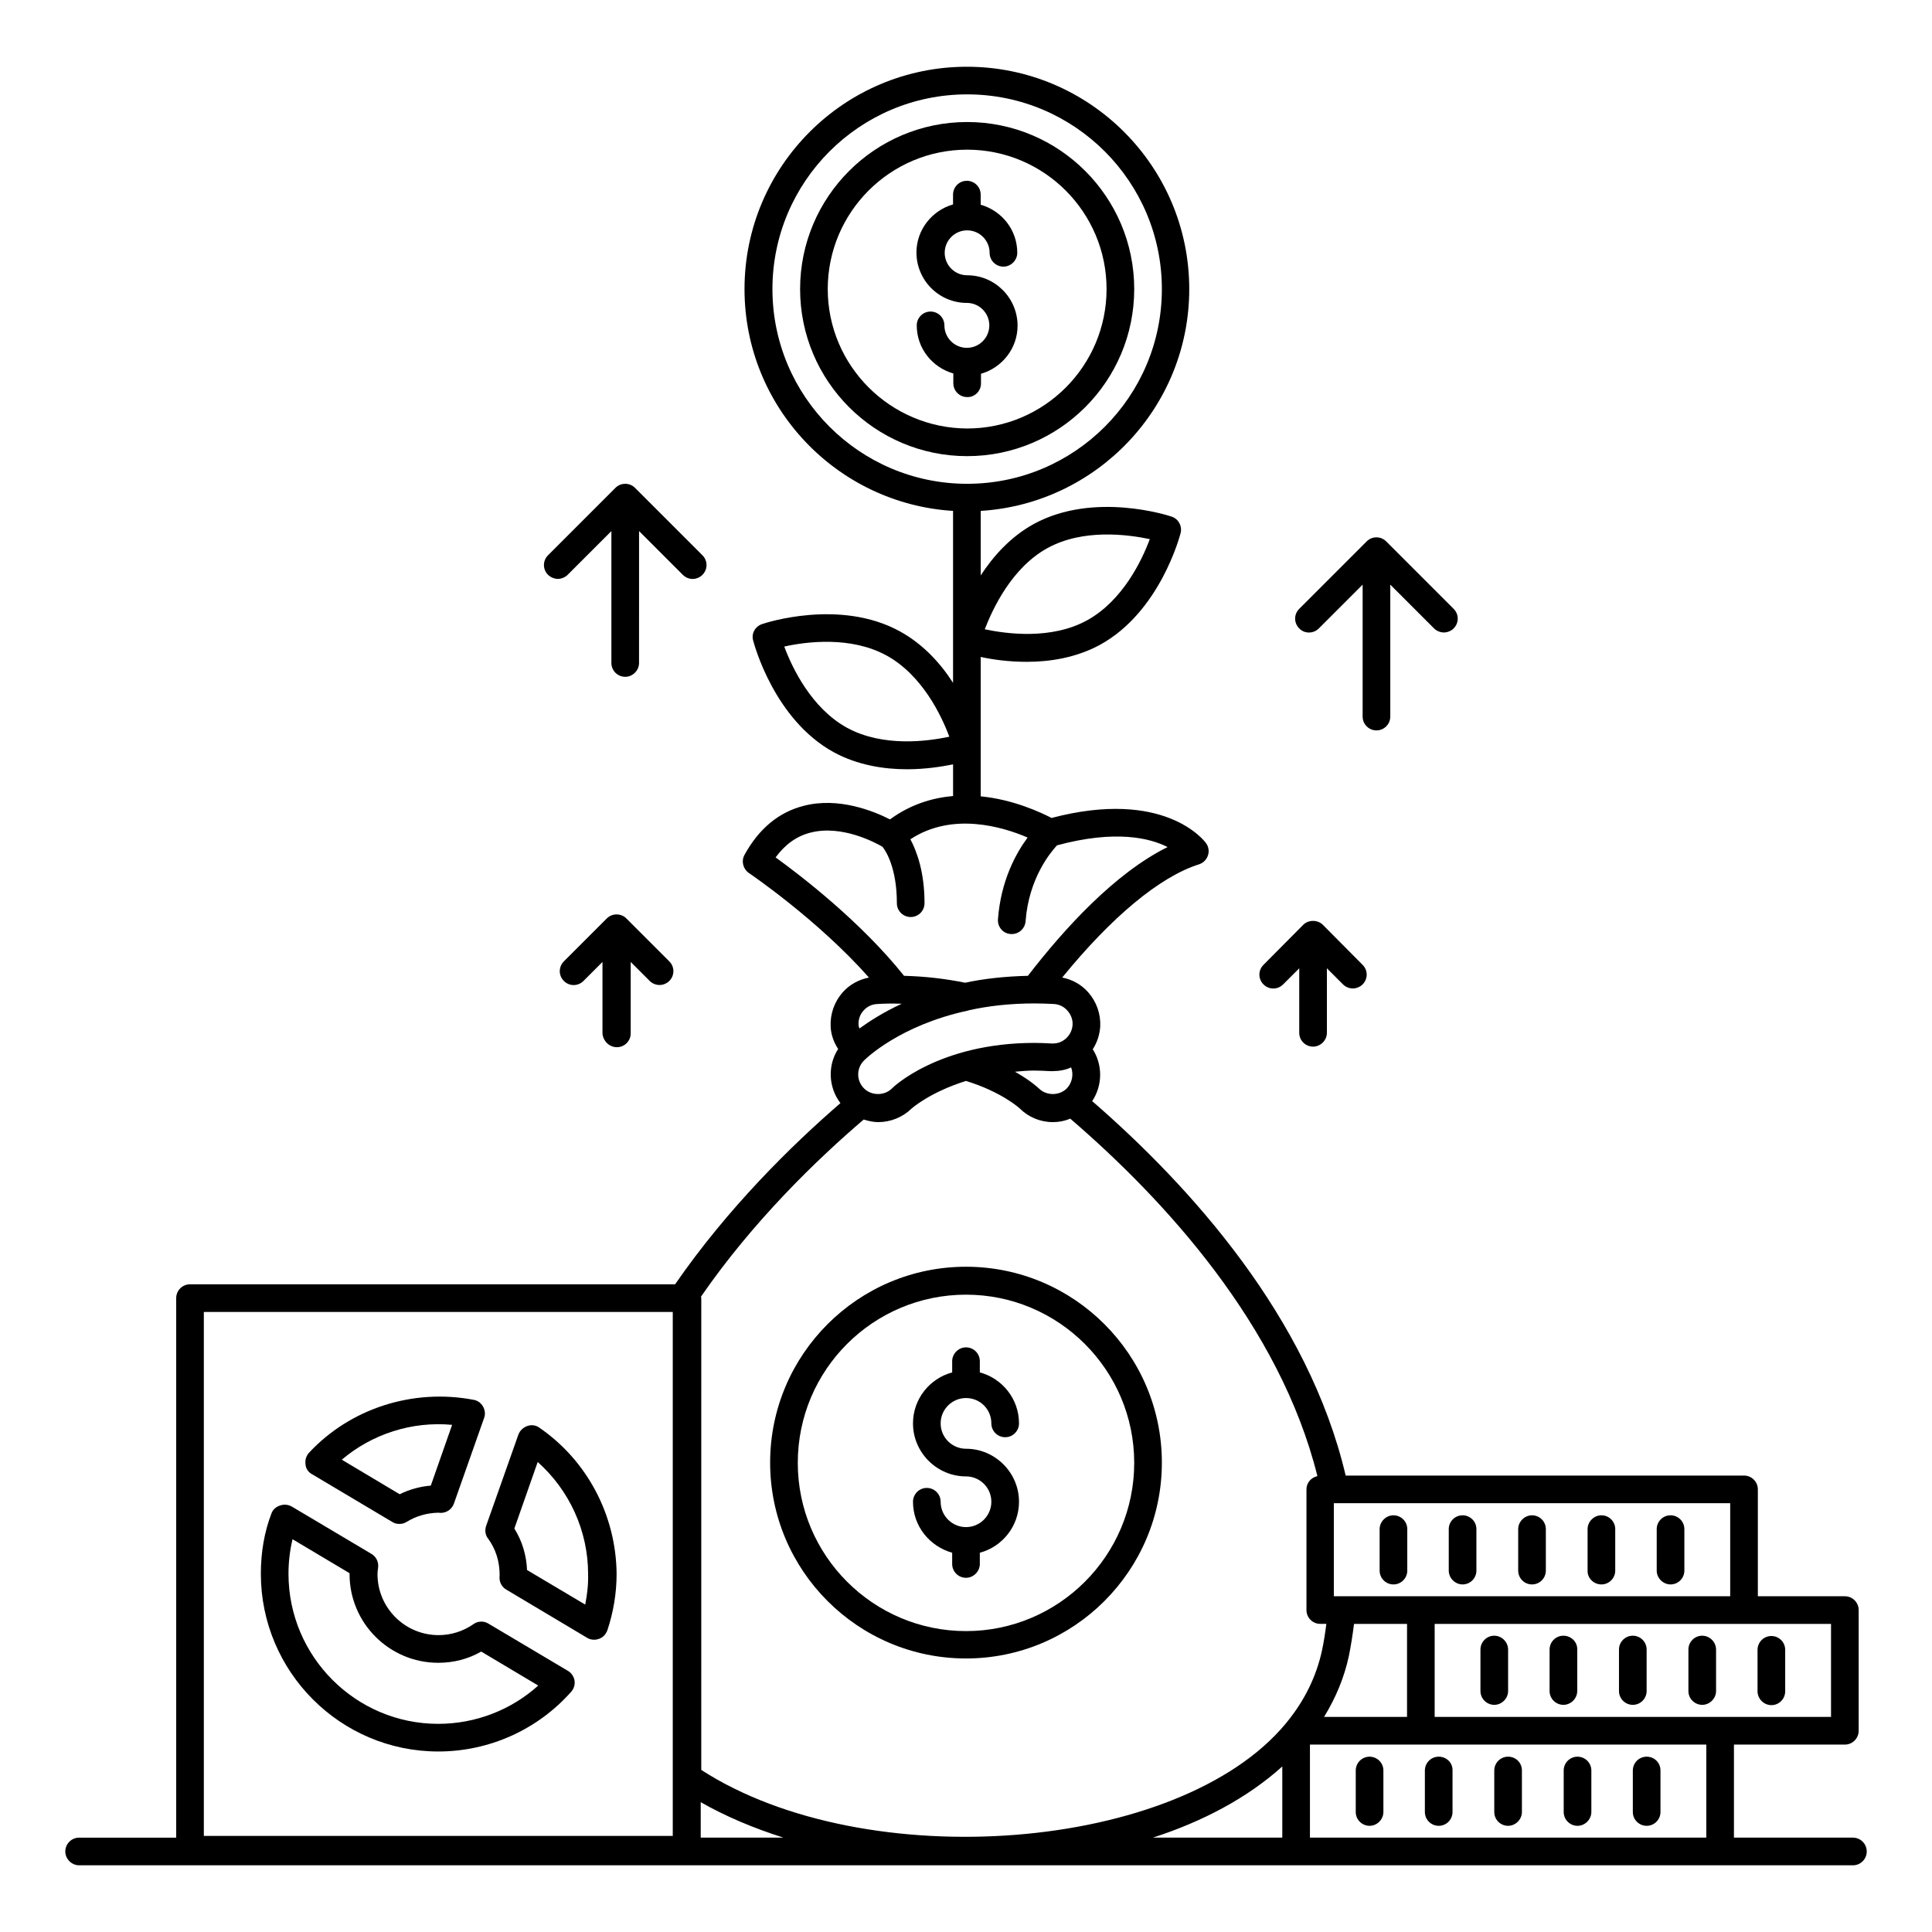 <?xml version="1.0" encoding="UTF-8"?>
<!-- Uploaded to: SVG Find, www.svgrepo.com, Generator: SVG Find Mixer Tools -->
<svg fill="#000000" width="800px" height="800px" version="1.1" viewBox="144 144 512 512" xmlns="http://www.w3.org/2000/svg">
 <g>
  <path d="m635.04 630.99h-31.527v-24.656h29.391c2.062 0 3.664-1.68 3.664-3.664v-31.984c0-2.062-1.68-3.664-3.664-3.664h-23.055v-28.32c0-2.062-1.68-3.664-3.664-3.664h-105.57c-9.848-41.984-41.145-76.641-67.176-99.234 2.75-4.121 2.824-9.543 0.152-13.742 1.145-1.754 1.832-3.816 1.984-6.031 0.152-3.359-0.992-6.566-3.207-9.082-1.832-2.062-4.199-3.359-6.871-3.894 13.129-16.105 25.879-26.719 36.258-30 1.145-0.383 1.984-1.223 2.367-2.367 0.383-1.145 0.152-2.367-0.535-3.281-0.457-0.609-10.992-14.504-40.914-6.641-2.977-1.527-10.152-4.887-18.777-5.727v-36.945c3.055 0.688 7.406 1.297 12.215 1.297 6.106 0 13.055-1.07 19.391-4.504 15.879-8.703 21.145-28.777 21.375-29.617 0.457-1.832-0.535-3.742-2.367-4.352-0.84-0.305-20.609-6.719-36.488 1.91-6.258 3.434-10.84 8.625-14.121 13.664l-0.004-17.098c30.762-1.91 55.266-27.48 55.266-58.777 0-32.52-26.41-58.93-58.93-58.93-32.52 0-58.93 26.41-58.93 58.93 0 31.297 24.504 56.871 55.266 58.777v45.57c-3.281-5.113-7.863-10.23-14.121-13.664-15.879-8.703-35.648-2.215-36.488-1.91-1.832 0.609-2.902 2.519-2.367 4.352 0.23 0.84 5.496 20.914 21.375 29.617 6.336 3.434 13.281 4.504 19.391 4.504 4.887 0 9.16-0.688 12.215-1.297v8.398c-5.496 0.457-11.297 2.215-16.719 6.184-4.199-2.137-13.586-6.031-22.902-3.586-6.566 1.68-11.832 6.031-15.648 12.977-0.918 1.68-0.383 3.742 1.145 4.809 0.23 0.152 18.242 12.367 31.832 27.711-2.672 0.535-5.113 1.832-6.945 3.894-2.215 2.519-3.359 5.727-3.207 9.082 0.078 2.137 0.84 4.199 1.984 5.953-2.824 4.352-2.594 10.152 0.609 14.352-12.902 11.145-29.848 27.785-43.816 48.016l-128.55-0.004c-2.062 0-3.664 1.68-3.664 3.664v142.98h-25.723c-2.062 0-3.664 1.68-3.664 3.664s1.68 3.664 3.664 3.664h470.07c2.062 0 3.664-1.68 3.664-3.664s-1.605-3.664-3.664-3.664zm-213.43-341.75c9.465-5.191 21.297-3.586 27.098-2.367-2.062 5.574-7.176 16.336-16.641 21.527-9.465 5.191-21.297 3.586-27.098 2.367 2.137-5.5 7.176-16.34 16.641-21.527zm-53.129 47.633c-9.465-5.191-14.578-15.953-16.641-21.527 5.801-1.297 17.633-2.824 27.098 2.367 9.465 5.191 14.578 15.953 16.641 21.527-5.801 1.219-17.555 2.82-27.098-2.367zm260.76 262.13h-105.04v-24.656h105.04zm-134.35 0c3.129-5.113 5.344-10.457 6.566-16.105 0.535-2.672 0.992-5.496 1.375-8.551h14.047v24.656zm-11.07 31.984h-34.273c13.207-4.273 25.039-10.535 34.273-18.855zm118.7-63.969h-105.04v-24.656h105.04zm-174.66-140.15c0.688 1.832 0.305 4.047-1.145 5.574-1.984 1.984-5.418 1.984-7.406 0 0 0-2.137-2.062-6.336-4.426 1.68-0.152 3.281-0.305 5.113-0.305 1.375 0 2.75 0.078 4.199 0.152h0.609c1.836-0.004 3.516-0.309 4.965-0.996zm0.383-11.297c-0.152 2.75-2.441 4.961-5.113 4.961h-0.457c-1.527-0.078-3.055-0.152-4.504-0.152-25.418 0-37.711 11.91-37.785 12.062-1.984 1.984-5.418 1.984-7.406 0-2.062-2.062-2.062-5.344 0-7.406 0.457-0.457 9.465-9.312 27.48-13.207 0.078 0 0.152 0 0.23-0.078 5.113-1.145 10.914-1.832 17.559-1.832 1.68 0 3.359 0.078 5.039 0.152 1.375 0.078 2.672 0.688 3.586 1.754 0.914 1 1.449 2.371 1.371 3.746zm-79.539-194.96c0-28.473 23.129-51.602 51.602-51.602 28.473 0 51.602 23.129 51.602 51.602 0 28.473-23.129 51.602-51.602 51.602-28.473 0-51.602-23.129-51.602-51.602zm0.84 150.61c2.519-3.434 5.574-5.648 9.238-6.566 8.246-2.137 17.098 2.594 19.082 3.742 0.918 1.145 3.816 5.648 3.816 14.961 0 2.062 1.68 3.664 3.664 3.664 2.062 0 3.664-1.68 3.664-3.664 0-8.32-2.062-13.742-3.742-16.945 11.145-7.328 24.504-3.281 31.066-0.457-3.055 4.121-7.098 11.375-7.863 21.68-0.152 1.984 1.375 3.816 3.434 3.894h0.23c1.91 0 3.512-1.449 3.664-3.434 0.84-11.297 6.566-18.168 8.32-20.074 15.574-4.199 24.656-1.91 29.312 0.457-14.047 6.945-27.48 21.754-37.023 34.121-6.106 0.152-11.68 0.762-16.641 1.832-5.266-1.07-10.609-1.68-16.184-1.832-11.445-14.355-27.477-26.645-34.039-31.379zm23.281 40.613c0.918-1.07 2.215-1.68 3.586-1.754 2.215-0.152 4.426-0.152 6.566-0.078-4.961 2.289-8.703 4.734-11.223 6.566-0.078-0.305-0.23-0.609-0.23-0.992-0.074-1.379 0.383-2.75 1.301-3.742zm0.074 28.852c1.223 0.383 2.519 0.688 3.816 0.688 3.359 0 6.488-1.297 8.855-3.586 0.078-0.078 4.887-4.352 14.426-7.328 9.465 2.902 14.199 7.25 14.199 7.25 2.367 2.367 5.496 3.664 8.855 3.664 1.602 0 3.129-0.305 4.582-0.918 25.039 21.527 55.57 54.809 65.496 94.73-1.68 0.383-2.902 1.754-2.902 3.512v31.984c0 2.062 1.68 3.664 3.664 3.664h1.602c-0.305 2.519-0.688 4.887-1.145 7.023-1.449 6.719-4.504 13.129-9.238 18.93l-0.305 0.383c-28.242 34.199-111.37 40.535-154.96 12.367l0.004-125.04c0-0.152-0.078-0.23-0.078-0.383 13.742-19.922 30.609-36.258 43.129-46.945zm-174.88 50.992h124.27v138.86h-124.27zm131.68 129.92c6.566 3.742 13.969 6.871 21.906 9.391h-21.906zm161.45 9.391v-24.656h105.04v24.656z"/>
  <path d="m400 583.51c28.625 0 51.906-23.281 51.906-51.906s-23.281-51.906-51.906-51.906-51.906 23.281-51.906 51.906c-0.004 28.625 23.277 51.906 51.906 51.906zm0-96.41c24.578 0 44.578 20 44.578 44.578s-20 44.578-44.578 44.578-44.578-20-44.578-44.578c-0.004-24.656 19.996-44.578 44.578-44.578z"/>
  <path d="m400 548.7c-3.664 0-6.719-2.977-6.719-6.719 0-2.062-1.68-3.664-3.664-3.664-2.062 0-3.664 1.68-3.664 3.664 0 6.488 4.426 11.832 10.383 13.512v2.977c0 2.062 1.68 3.664 3.664 3.664s3.664-1.68 3.664-3.664v-2.977c5.953-1.602 10.383-7.023 10.383-13.512 0-7.711-6.336-14.047-14.047-14.047-3.664 0-6.719-2.977-6.719-6.719 0-3.664 2.977-6.719 6.719-6.719s6.719 2.977 6.719 6.719c0 2.062 1.68 3.664 3.664 3.664 2.062 0 3.664-1.68 3.664-3.664 0-6.488-4.426-11.91-10.383-13.512v-2.977c0-2.062-1.68-3.664-3.664-3.664s-3.664 1.68-3.664 3.664v2.977c-5.953 1.602-10.383 7.023-10.383 13.512 0 7.711 6.336 14.047 14.047 14.047 3.664 0 6.719 2.977 6.719 6.719-0.004 3.742-3.055 6.719-6.719 6.719z"/>
  <path d="m506.95 609.54c-2.062 0-3.664 1.68-3.664 3.664v10.992c0 2.062 1.68 3.664 3.664 3.664 1.984 0 3.664-1.68 3.664-3.664v-10.992c0-2.062-1.68-3.664-3.664-3.664z"/>
  <path d="m525.27 609.54c-2.062 0-3.664 1.68-3.664 3.664v10.992c0 2.062 1.68 3.664 3.664 3.664 2.062 0 3.664-1.68 3.664-3.664v-10.992c0.074-2.062-1.605-3.664-3.664-3.664z"/>
  <path d="m543.66 609.54c-2.062 0-3.664 1.68-3.664 3.664v10.992c0 2.062 1.68 3.664 3.664 3.664s3.664-1.68 3.664-3.664v-10.992c0-2.062-1.602-3.664-3.664-3.664z"/>
  <path d="m562.06 609.54c-2.062 0-3.664 1.68-3.664 3.664v10.992c0 2.062 1.68 3.664 3.664 3.664s3.664-1.68 3.664-3.664v-10.992c0-2.062-1.68-3.664-3.664-3.664z"/>
  <path d="m580.38 609.54c-2.062 0-3.664 1.68-3.664 3.664v10.992c0 2.062 1.68 3.664 3.664 3.664 2.062 0 3.664-1.68 3.664-3.664v-10.992c0-2.062-1.605-3.664-3.664-3.664z"/>
  <path d="m540 577.48c-2.062 0-3.664 1.68-3.664 3.664v10.992c0 2.062 1.68 3.664 3.664 3.664s3.664-1.68 3.664-3.664v-10.992c0-1.984-1.68-3.664-3.664-3.664z"/>
  <path d="m558.32 577.48c-2.062 0-3.664 1.68-3.664 3.664v10.992c0 2.062 1.68 3.664 3.664 3.664s3.664-1.68 3.664-3.664v-10.992c0.078-1.984-1.602-3.664-3.664-3.664z"/>
  <path d="m576.71 577.48c-2.062 0-3.664 1.68-3.664 3.664v10.992c0 2.062 1.68 3.664 3.664 3.664 2.062 0 3.664-1.68 3.664-3.664v-10.992c0-1.984-1.605-3.664-3.664-3.664z"/>
  <path d="m595.11 577.48c-2.062 0-3.664 1.68-3.664 3.664v10.992c0 2.062 1.68 3.664 3.664 3.664s3.664-1.68 3.664-3.664v-10.992c0-1.984-1.68-3.664-3.664-3.664z"/>
  <path d="m613.43 595.88c2.062 0 3.664-1.68 3.664-3.664v-10.992c0-2.062-1.68-3.664-3.664-3.664-2.062 0-3.664 1.68-3.664 3.664v10.992c0 1.984 1.68 3.664 3.664 3.664z"/>
  <path d="m513.28 563.89c2.062 0 3.664-1.68 3.664-3.664v-10.992c0-2.062-1.68-3.664-3.664-3.664s-3.664 1.68-3.664 3.664v10.992c0 1.984 1.602 3.664 3.664 3.664z"/>
  <path d="m531.6 563.89c2.062 0 3.664-1.68 3.664-3.664v-10.992c0-2.062-1.68-3.664-3.664-3.664-2.062 0-3.664 1.68-3.664 3.664v10.992c0 1.984 1.676 3.664 3.664 3.664z"/>
  <path d="m550 563.89c2.062 0 3.664-1.68 3.664-3.664v-10.992c0-2.062-1.68-3.664-3.664-3.664s-3.664 1.68-3.664 3.664v10.992c0 1.984 1.602 3.664 3.664 3.664z"/>
  <path d="m568.39 563.89c2.062 0 3.664-1.68 3.664-3.664v-10.992c0-2.062-1.68-3.664-3.664-3.664s-3.664 1.68-3.664 3.664v10.992c-0.078 1.984 1.602 3.664 3.664 3.664z"/>
  <path d="m586.71 563.89c2.062 0 3.664-1.68 3.664-3.664v-10.992c0-2.062-1.68-3.664-3.664-3.664-2.062 0-3.664 1.68-3.664 3.664v10.992c0 1.984 1.68 3.664 3.664 3.664z"/>
  <path d="m307.48 421.52c2.062 0 3.664-1.68 3.664-3.664v-18.93l5.039 5.039c0.688 0.688 1.68 1.07 2.594 1.07 0.918 0 1.91-0.383 2.594-1.07 1.449-1.449 1.449-3.742 0-5.191l-11.375-11.375c-0.688-0.688-1.602-1.07-2.594-1.07-0.992 0-1.91 0.383-2.594 1.07l-11.375 11.375c-1.449 1.449-1.449 3.742 0 5.191 1.449 1.449 3.742 1.449 5.191 0l5.039-5.039v18.93c0.152 2.062 1.832 3.664 3.816 3.664z"/>
  <path d="m291.83 297.41c0.918 0 1.91-0.383 2.594-1.07l11.602-11.602v34.961c0 2.062 1.68 3.664 3.664 3.664s3.664-1.68 3.664-3.664l0.004-34.961 11.602 11.602c1.449 1.449 3.742 1.449 5.191 0 1.449-1.449 1.449-3.742 0-5.191l-17.863-17.863c-0.688-0.688-1.602-1.07-2.594-1.07-0.992 0-1.91 0.383-2.594 1.07l-17.863 17.863c-1.449 1.449-1.449 3.742 0 5.191 0.762 0.688 1.68 1.07 2.594 1.07z"/>
  <path d="m484.04 404.88 4.273-4.273v17.098c0 2.062 1.68 3.664 3.664 3.664s3.664-1.68 3.664-3.664v-17.098l4.273 4.273c0.688 0.688 1.68 1.07 2.594 1.07 0.918 0 1.91-0.383 2.594-1.07 1.449-1.449 1.449-3.742 0-5.191l-10.535-10.609c-1.375-1.375-3.816-1.375-5.191 0l-10.535 10.609c-1.449 1.449-1.449 3.742 0 5.191 1.457 1.453 3.75 1.453 5.199 0z"/>
  <path d="m493.51 310.54 11.602-11.602v34.961c0 2.062 1.68 3.664 3.664 3.664 2.062 0 3.664-1.68 3.664-3.664v-34.961l11.602 11.602c0.688 0.688 1.68 1.07 2.594 1.07 0.918 0 1.91-0.383 2.594-1.07 1.449-1.449 1.449-3.742 0-5.191l-17.863-17.863c-1.449-1.449-3.742-1.449-5.191 0l-17.863 17.863c-1.449 1.449-1.449 3.742 0 5.191 1.383 1.449 3.75 1.449 5.199 0z"/>
  <path d="m286.95 522.36c-0.918-0.688-2.137-0.84-3.207-0.457-1.07 0.383-1.984 1.223-2.367 2.289l-8.551 24.199c-0.383 1.145-0.23 2.441 0.535 3.359 1.984 2.75 3.055 5.953 3.055 9.77-0.23 1.527 0.457 2.977 1.754 3.742l21.375 12.746c0.609 0.383 1.223 0.535 1.91 0.535 0.457 0 0.84-0.078 1.297-0.23 1.07-0.383 1.832-1.223 2.215-2.289 1.602-4.809 2.441-9.848 2.441-14.961-0.152-15.422-7.707-29.926-20.457-38.703zm12.137 46.871-15.418-9.16c-0.152-3.894-1.297-7.711-3.359-10.992l6.184-17.633c8.398 7.481 13.359 18.242 13.359 29.695 0.074 2.668-0.23 5.418-0.766 8.09z"/>
  <path d="m226.64 534.65 21.297 12.672c0.609 0.383 1.223 0.535 1.91 0.535s1.297-0.152 1.91-0.535c2.594-1.602 5.418-2.367 8.398-2.441 1.754 0.305 3.512-0.688 4.121-2.367l8.016-22.746c0.383-0.992 0.23-2.137-0.305-3.055-0.535-0.918-1.449-1.602-2.519-1.754-16.031-3.055-32.672 2.289-43.586 14.047-0.762 0.84-1.07 1.91-0.918 3.055 0.074 1.062 0.684 2.055 1.676 2.59zm37.176-13.051-5.648 16.105c-2.824 0.23-5.648 0.992-8.246 2.289l-15.344-9.16c8.02-6.793 18.551-10.227 29.238-9.234z"/>
  <path d="m294.5 586.79-21.07-12.52c-1.223-0.762-2.824-0.688-3.969 0.152-2.75 1.91-5.953 2.902-9.238 2.902-8.93 0-16.184-7.25-16.184-16.184 0-0.535 0.078-1.07 0.152-1.602 0.23-1.527-0.457-2.977-1.754-3.742l-21.07-12.52c-0.918-0.535-2.062-0.688-3.129-0.305-1.066 0.305-1.906 1.07-2.285 2.062-1.91 4.961-2.824 10.383-2.824 16.031 0 25.953 21.07 47.098 47.023 47.098 13.434 0 26.258-5.727 35.191-15.801 0.762-0.84 1.07-1.91 0.918-2.977-0.16-1.07-0.848-2.062-1.762-2.598zm-34.352 14.047c-21.906 0-39.695-17.863-39.695-39.77 0-3.207 0.383-6.258 1.07-9.16l15.113 9.008v0.23c0 12.977 10.535 23.512 23.512 23.512 4.047 0 7.938-0.992 11.375-2.977l15.113 9.008c-7.176 6.484-16.641 10.148-26.488 10.148z"/>
  <path d="m444.58 220.61c0-24.426-19.848-44.273-44.273-44.273-24.426 0-44.273 19.848-44.273 44.273s19.848 44.273 44.273 44.273c24.426 0 44.273-19.848 44.273-44.273zm-81.219 0c0-20.383 16.566-36.945 36.945-36.945 20.383 0 36.945 16.566 36.945 36.945 0 20.383-16.566 36.945-36.945 36.945-20.383-0.078-36.945-16.641-36.945-36.945z"/>
  <path d="m403.97 245.65v-2.594c5.574-1.602 9.695-6.719 9.695-12.746 0-7.328-5.953-13.359-13.359-13.359-3.281 0-5.953-2.672-5.953-5.953s2.672-5.953 5.953-5.953 5.953 2.672 5.953 5.953c0 2.062 1.68 3.664 3.664 3.664s3.664-1.68 3.664-3.664c0-6.106-4.121-11.145-9.695-12.746v-2.676c0-2.062-1.68-3.664-3.664-3.664-2.062 0-3.664 1.68-3.664 3.664v2.594c-5.574 1.602-9.695 6.719-9.695 12.746 0 7.328 5.953 13.359 13.359 13.359 3.281 0 5.953 2.672 5.953 5.953s-2.672 5.953-5.953 5.953-5.953-2.672-5.953-5.953c0-2.062-1.68-3.664-3.664-3.664-2.062 0-3.664 1.68-3.664 3.664 0 6.106 4.121 11.145 9.695 12.746v2.594c0 2.062 1.68 3.664 3.664 3.664 1.984 0.082 3.664-1.598 3.664-3.582z"/>
 </g>
</svg>